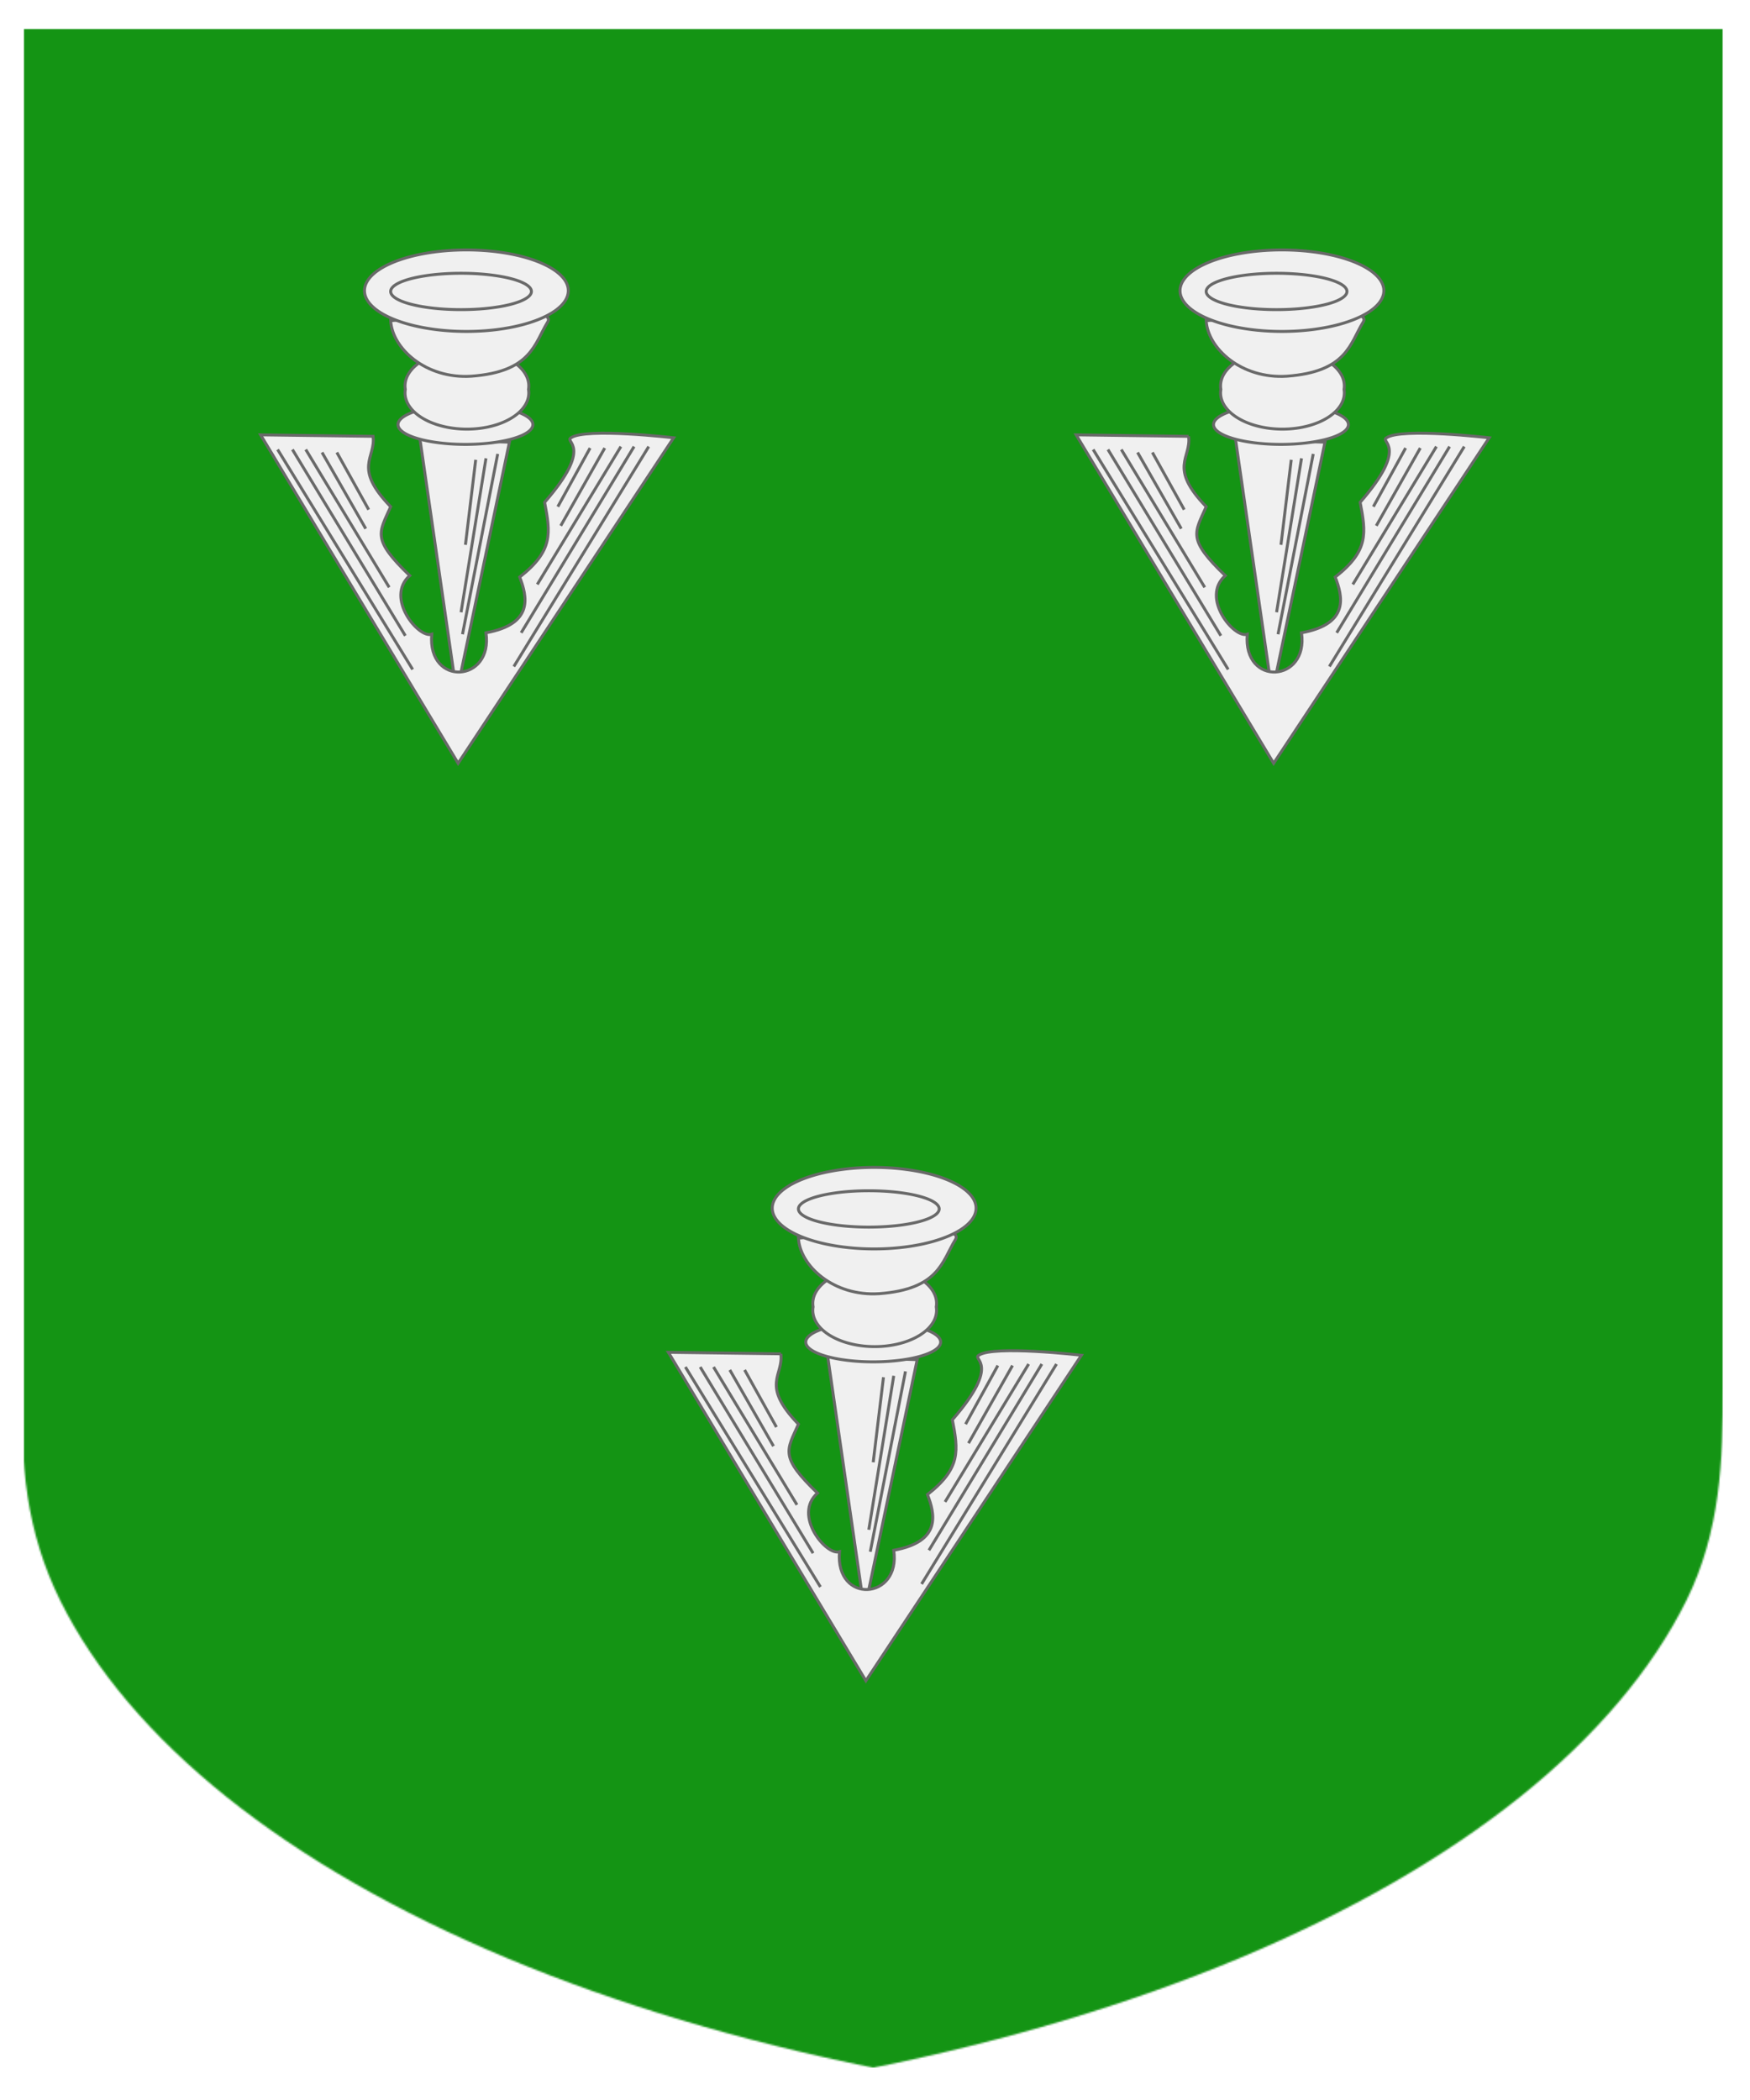 <?xml version="1.0" encoding="utf-8" ?>
    <svg version="1.1"
        baseProfile="full"
        xmlns="http://www.w3.org/2000/svg"
        xmlns:xlink="http://www.w3.org/1999/xlink" preserveAspectRatio="xMidYMid meet" height="600" width="500" viewBox="0,0,1030,1230 "><defs>
      <filter id="shiny" x="0" y="0" width="150%" height="150%">
      <feGaussianBlur in = "SourceAlpha" stdDeviation = "4" result = "blur1"/>
        <feSpecularLighting result = "specOut" in = "blur1" specularExponent = "20" lighting-color = "#696969">
            <fePointLight x = "300" y = "300" z = "500"/>
        </feSpecularLighting>
        <feComposite result="highlight" in = "SourceGraphic" in2 = "specOut" operator = "arithmetic" k1 = "0" k2 = "1" k3 = "1" k4 = "0"/>
      <feOffset result="offOut" in="SourceGraphic" dx="14" dy="14" />
      <feColorMatrix result = "matrixOut" in = "offOut" type = "matrix" values = "0.2 0 0 0 0 0 0.2 0 0 0 0 0 0.2 0 0 0 0 0 1 0"/>
      <feGaussianBlur result="blurOut" in="matrixOut" stdDeviation="10" />
      <feBlend in="highlight" in2="blurOut" mode="normal"/>
    </filter></defs><g  filter="url(#shiny)" ><g mask="url(#mask3)"><g><g fill="#149414"><rect x="0" y="0" width="1000" height="1200" ><title>Field</title></rect></g><g fill="#F0F0F0"><g transform=" translate(114.964,100) scale(0.863, 0.863) " >
<title>, three pheons</title><g fill-rule="evenodd" stroke="#696969" stroke-width="3" ><path d="m 137,164 25,173 36,-171 -61,-2 z"  stroke-width="2" />
<path d="m 214,154 a 46,13.5 0 0 1 -92,0 46,13.5 0 1 1 92,0 z"  stroke-width="2" />
<path d="m 211,130 a 42.2,24.7 0 1 1 -84,0 42.2,24.7 0 1 1 84,0 z"  stroke-width="2" />
<path d="m 117,83.1 c 1,18.9 24,39.9 55,37.9 41,-3 43,-22.2 52,-36.8 10,-15.5 -106,-0.6 -107,-1.1 z"  stroke-width="2" />
<path d="m 238,64.5 a 69.5,27.8 0 0 1 -138.7,0 69.5,27.8 0 1 1 138.7,0 z"  stroke-width="2" />
<path d="m 213,63.2 a 48,12.4 0 0 1 -96,0 48,12.4 0 1 1 96,0 z"  stroke-width="2" />
<path d="m 105,162 c 2,15 -14.1,21 12,48 -8,18 -13,22 13,47 -17,15 6,43 15,40 -3,36 42,33 37,-1 33,-6 28,-25 23,-38 23,-18 21,-30 17,-51 34,-39 13,-41 18,-44 10,-7 70,0 70,0 L 163,385 28.3,161 105,162 z"  stroke-width="2" />
<path d="M 190,174 166,297"  fill="none"  stroke-width="2" />
<path d="M 182,177 165,282"  fill="none"  stroke-width="2" />
<path d="m 175,178 -7,58"  fill="none"  stroke-width="2" />
<path d="M 39.9,171 132,321"  fill="none"  stroke-width="2" />
<path d="m 50,171 77,127"  fill="none"  stroke-width="2" />
<path d="M 59.1,171 116,265"  fill="none"  stroke-width="2" />
<path d="M 70.2,173 100,225"  fill="none"  stroke-width="2" />
<path d="M 80.3,173 102,212"  fill="none"  stroke-width="2" />
<path d="M 293,169 201,319"  fill="none"  stroke-width="2" />
<path d="M 283,169 206,296"  fill="none"  stroke-width="2" />
<path d="m 274,169 -57,94"  fill="none"  stroke-width="2" />
<path d="m 263,170 -30,53"  fill="none"  stroke-width="2" />
<path d="m 253,170 -22,40"  fill="none"  stroke-width="2" />
</g>
</g>
</g><g fill="#F0F0F0"><g transform=" translate(594.964,100) scale(0.863, 0.863) " >
<title>, three pheons</title><g fill-rule="evenodd" stroke="#696969" stroke-width="3" ><path d="m 137,164 25,173 36,-171 -61,-2 z"  stroke-width="2" />
<path d="m 214,154 a 46,13.5 0 0 1 -92,0 46,13.5 0 1 1 92,0 z"  stroke-width="2" />
<path d="m 211,130 a 42.2,24.7 0 1 1 -84,0 42.2,24.7 0 1 1 84,0 z"  stroke-width="2" />
<path d="m 117,83.1 c 1,18.9 24,39.9 55,37.9 41,-3 43,-22.2 52,-36.8 10,-15.5 -106,-0.6 -107,-1.1 z"  stroke-width="2" />
<path d="m 238,64.5 a 69.5,27.8 0 0 1 -138.7,0 69.5,27.8 0 1 1 138.7,0 z"  stroke-width="2" />
<path d="m 213,63.2 a 48,12.4 0 0 1 -96,0 48,12.4 0 1 1 96,0 z"  stroke-width="2" />
<path d="m 105,162 c 2,15 -14.1,21 12,48 -8,18 -13,22 13,47 -17,15 6,43 15,40 -3,36 42,33 37,-1 33,-6 28,-25 23,-38 23,-18 21,-30 17,-51 34,-39 13,-41 18,-44 10,-7 70,0 70,0 L 163,385 28.3,161 105,162 z"  stroke-width="2" />
<path d="M 190,174 166,297"  fill="none"  stroke-width="2" />
<path d="M 182,177 165,282"  fill="none"  stroke-width="2" />
<path d="m 175,178 -7,58"  fill="none"  stroke-width="2" />
<path d="M 39.9,171 132,321"  fill="none"  stroke-width="2" />
<path d="m 50,171 77,127"  fill="none"  stroke-width="2" />
<path d="M 59.1,171 116,265"  fill="none"  stroke-width="2" />
<path d="M 70.2,173 100,225"  fill="none"  stroke-width="2" />
<path d="M 80.3,173 102,212"  fill="none"  stroke-width="2" />
<path d="M 293,169 201,319"  fill="none"  stroke-width="2" />
<path d="M 283,169 206,296"  fill="none"  stroke-width="2" />
<path d="m 274,169 -57,94"  fill="none"  stroke-width="2" />
<path d="m 263,170 -30,53"  fill="none"  stroke-width="2" />
<path d="m 253,170 -22,40"  fill="none"  stroke-width="2" />
</g>
</g>
</g><g fill="#F0F0F0"><g transform=" translate(354.964,640) scale(0.863, 0.863) " >
<title>, three pheons</title><g fill-rule="evenodd" stroke="#696969" stroke-width="3" ><path d="m 137,164 25,173 36,-171 -61,-2 z"  stroke-width="2" />
<path d="m 214,154 a 46,13.5 0 0 1 -92,0 46,13.5 0 1 1 92,0 z"  stroke-width="2" />
<path d="m 211,130 a 42.2,24.7 0 1 1 -84,0 42.2,24.7 0 1 1 84,0 z"  stroke-width="2" />
<path d="m 117,83.1 c 1,18.9 24,39.9 55,37.9 41,-3 43,-22.2 52,-36.8 10,-15.5 -106,-0.6 -107,-1.1 z"  stroke-width="2" />
<path d="m 238,64.5 a 69.5,27.8 0 0 1 -138.7,0 69.5,27.8 0 1 1 138.7,0 z"  stroke-width="2" />
<path d="m 213,63.2 a 48,12.4 0 0 1 -96,0 48,12.4 0 1 1 96,0 z"  stroke-width="2" />
<path d="m 105,162 c 2,15 -14.1,21 12,48 -8,18 -13,22 13,47 -17,15 6,43 15,40 -3,36 42,33 37,-1 33,-6 28,-25 23,-38 23,-18 21,-30 17,-51 34,-39 13,-41 18,-44 10,-7 70,0 70,0 L 163,385 28.3,161 105,162 z"  stroke-width="2" />
<path d="M 190,174 166,297"  fill="none"  stroke-width="2" />
<path d="M 182,177 165,282"  fill="none"  stroke-width="2" />
<path d="m 175,178 -7,58"  fill="none"  stroke-width="2" />
<path d="M 39.9,171 132,321"  fill="none"  stroke-width="2" />
<path d="m 50,171 77,127"  fill="none"  stroke-width="2" />
<path d="M 59.1,171 116,265"  fill="none"  stroke-width="2" />
<path d="M 70.2,173 100,225"  fill="none"  stroke-width="2" />
<path d="M 80.3,173 102,212"  fill="none"  stroke-width="2" />
<path d="M 293,169 201,319"  fill="none"  stroke-width="2" />
<path d="M 283,169 206,296"  fill="none"  stroke-width="2" />
<path d="m 274,169 -57,94"  fill="none"  stroke-width="2" />
<path d="m 263,170 -30,53"  fill="none"  stroke-width="2" />
<path d="m 253,170 -22,40"  fill="none"  stroke-width="2" />
</g>
</g>
</g></g></g><defs><mask id="mask3" >
<path fill="#FFFFFF" d="m 0,0 v 800 c -2.506,43.111 1.234,84.335 21.49,125.136 20.255,40.801 53.478,79.986 98.039,115.636 44.562,35.649 100.449,67.752 164.923,94.734 64.475,26.983 137.516,48.837 215.548,64.493 78.031,-15.656 151.073,-37.511 215.548,-64.493 64.475,-26.983 120.362,-59.085 164.923,-94.734 44.562,-35.65 77.784,-74.834 98.039,-115.636 C 998.766,884.335 1000.145,841.931 1000,800 V 0 Z" />
</mask>
</defs></g></svg>
